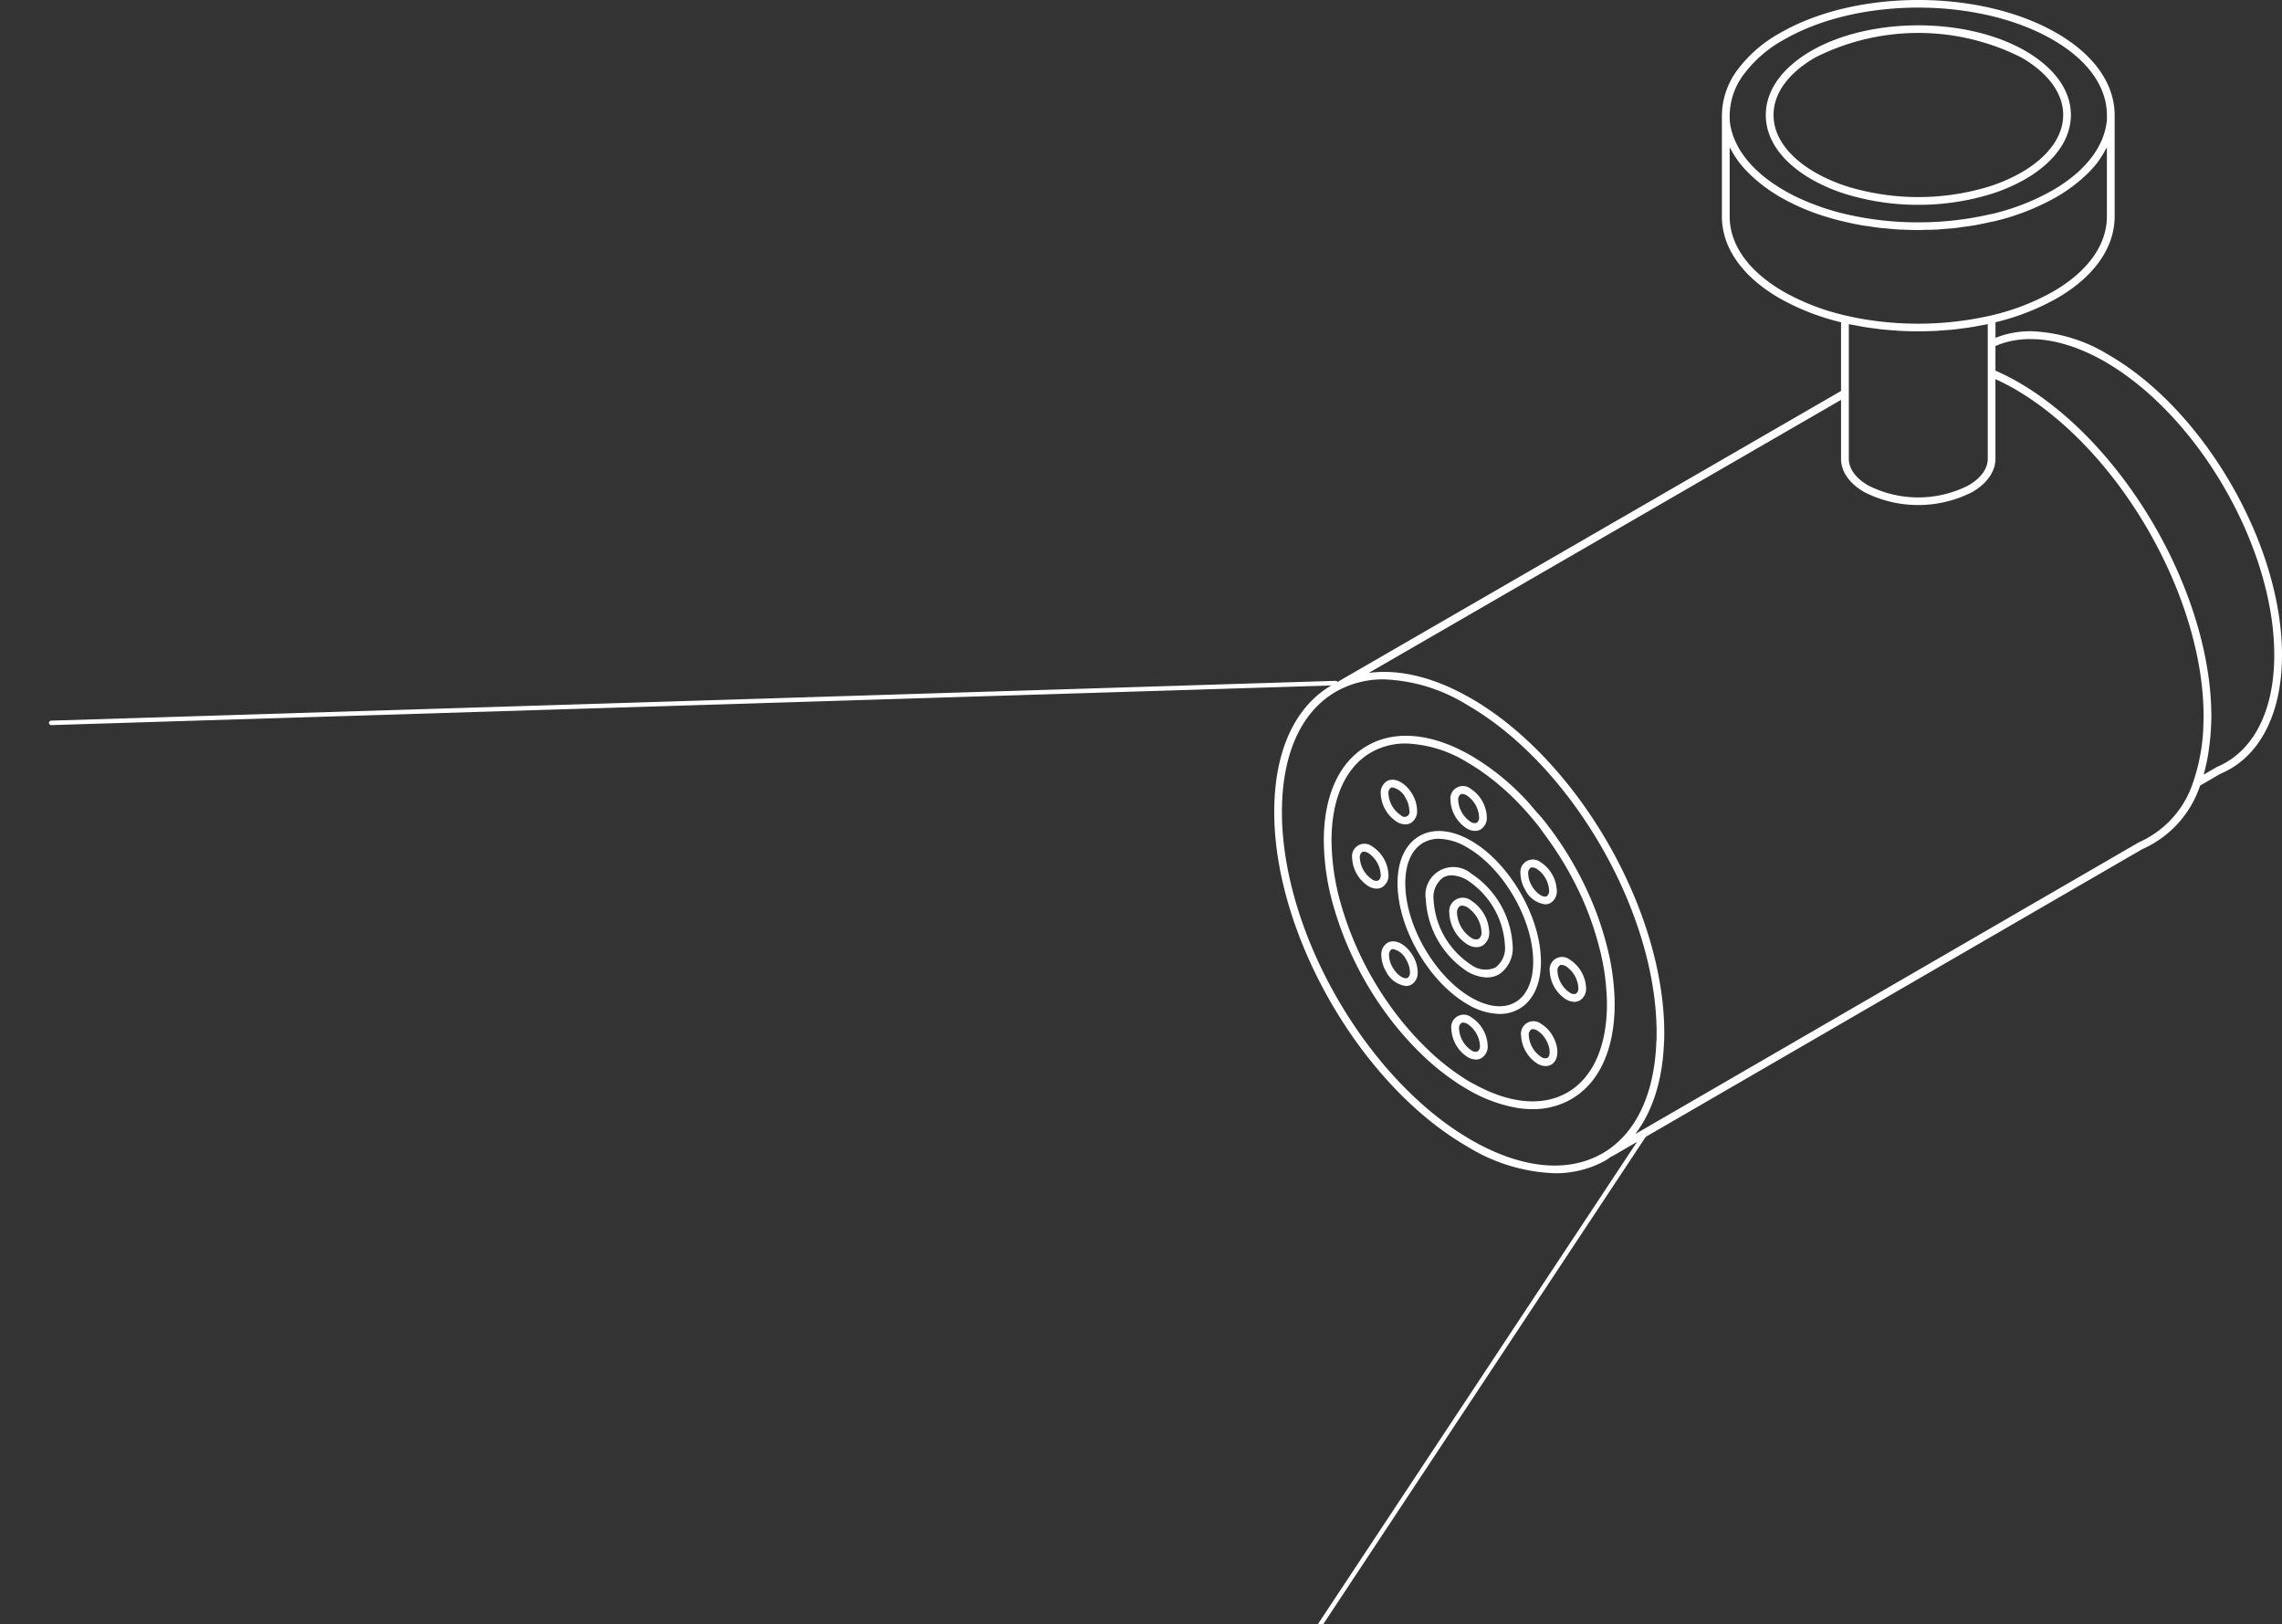 <svg xmlns="http://www.w3.org/2000/svg" xmlns:xlink="http://www.w3.org/1999/xlink" id="Group_315" data-name="Group 315" width="289.924" height="206.333" viewBox="0 0 289.924 206.333"><rect x="0" y="0" width="289.924" height="206.333" fill="#333333" stroke="none"/><defs><clipPath id="clip-path"><rect id="Rectangle_190" data-name="Rectangle 190" width="289.924" height="206.333" fill="none"></rect></clipPath></defs><g id="Group_314" data-name="Group 314" clip-path="url(#clip-path)"><line id="Line_28" data-name="Line 28" x1="163.187" y2="5.057" transform="translate(6.5 86.776)" fill="none" stroke="#fff" stroke-linecap="round" stroke-miterlimit="10" stroke-width="0.569"></line><path id="Path_1610" data-name="Path 1610" d="M46.113,0-2.523,73.5" transform="translate(162.867 144.065)" fill="none" stroke="#fff" stroke-linecap="round" stroke-width="0.569"></path><path id="Path_1609" data-name="Path 1609" d="M267.942,45.106A20.128,20.128,0,0,0,258,42.077a12.043,12.043,0,0,0-4.477.84V40.94a30.4,30.4,0,0,0,7.745-3.013c4.768-2.735,7.394-6.442,7.394-10.439v-12.9c-.022-3.982-2.648-7.674-7.393-10.4-9.678-5.585-25.427-5.587-35.107,0a16.862,16.862,0,0,0-5.5,4.8,9.838,9.838,0,0,0-1.9,5.6l0,.683,0,0V27.488c0,4,2.626,7.7,7.394,10.439a30.04,30.04,0,0,0,7.745,3.014v8.726L169.689,86.773l0,0c-5.03,2.624-7.8,8.44-7.8,16.385,0,15.633,11.005,34.7,24.533,42.5a22.6,22.6,0,0,0,11.1,3.389,13.014,13.014,0,0,0,6.353-1.567c.307-.169.582-.383.872-.576a.489.489,0,0,0,.112-.03l67.328-39.006a13.466,13.466,0,0,0,7.33-8.064l2.527-1.478c5.009-2.071,7.882-7.582,7.882-15.121,0-13.989-9.86-31.082-21.981-38.1m-33.056-3.928c.3.066.62.115.929.174.33.063.656.13.99.185.44.072.885.128,1.331.186.313.041.622.089.937.123.5.054,1.012.089,1.52.125.264.019.525.047.79.061a44.151,44.151,0,0,0,4.659,0c.263-.014.522-.042.784-.06.511-.037,1.022-.072,1.528-.126.308-.034.611-.08.918-.12.453-.059.906-.117,1.354-.19.322-.053.636-.118.955-.179s.643-.11.958-.179V58.295c0,1.251-.9,2.484-2.484,3.384a14.05,14.05,0,0,1-12.687,0c-1.577-.9-2.482-2.131-2.482-3.382Zm-13.42-31.63a15.907,15.907,0,0,1,5.184-4.51c4.7-2.714,10.884-4.071,17.062-4.071s12.359,1.357,17.063,4.071h0c4.43,2.541,6.881,5.934,6.9,9.549l0,.645c-.292,3.369-2.744,6.545-6.9,8.944a29.225,29.225,0,0,1-7.746,3.016.66.66,0,0,0-.133.014,40.083,40.083,0,0,1-9.186,1.04,40.277,40.277,0,0,1-9.2-1.04,30.717,30.717,0,0,1-5.989-2.055c-.037-.017-.077-.031-.113-.049q-.915-.435-1.756-.926-.78-.452-1.48-.938c-3.257-2.265-5.164-5.06-5.423-7.994v-.651a8.867,8.867,0,0,1,1.718-5.046m-1.718,17.94V18.725c.038.077.1.148.139.224a11.519,11.519,0,0,0,.8,1.3c.063.089.113.179.178.267a14.258,14.258,0,0,0,1.275,1.458c.127.128.268.251.4.377q.568.536,1.217,1.042c.165.129.327.258.5.384a21.369,21.369,0,0,0,1.9,1.248,27.809,27.809,0,0,0,5.9,2.53q1.091.333,2.248.606,1.123.266,2.282.466c.276.048.559.077.838.119.5.076,1,.157,1.508.215.212.024.427.033.639.054.58.056,1.16.113,1.744.146.223.012.448.01.671.019.576.023,1.153.047,1.73.047h.007c.282,0,.563-.018.845-.024.512-.01,1.026-.014,1.535-.042.276-.015.548-.048.824-.069.513-.039,1.028-.071,1.535-.129.341-.038.674-.1,1.012-.144.433-.06.871-.111,1.3-.185q1.14-.2,2.239-.461a.751.751,0,0,0,.134-.013,30.063,30.063,0,0,0,8.123-3.134,21.267,21.267,0,0,0,1.9-1.246c.172-.125.332-.253.5-.381q.646-.5,1.214-1.037c.137-.129.281-.255.411-.387a14.052,14.052,0,0,0,1.26-1.44c.086-.114.151-.233.232-.349A11.582,11.582,0,0,0,267.512,19c.049-.09.12-.175.165-.266v8.757c0,3.63-2.45,7.035-6.9,9.587a29.576,29.576,0,0,1-7.86,3.011,41.809,41.809,0,0,1-13.887.772,38.5,38.5,0,0,1-4.522-.772h0a29.3,29.3,0,0,1-7.857-3.011c-4.45-2.553-6.9-5.958-6.9-9.588M203.4,146.626c-4.4,2.424-10.259,1.781-16.491-1.813-13.257-7.647-24.042-26.332-24.042-41.652,0-7.572,2.591-13.086,7.3-15.528a12.084,12.084,0,0,1,5.659-1.327,21.562,21.562,0,0,1,10.6,3.26c13.257,7.647,24.043,26.333,24.043,41.653,0,.417,0,.834-.04,1.276-.273,6.768-2.767,11.785-7.022,14.131M271.75,107l-63.993,37.068c2.174-2.846,3.453-6.763,3.644-11.5.041-.447.042-.9.042-1.34,0-15.632-11.007-34.7-24.535-42.5-4.639-2.685-9.112-3.766-13.011-3.242L233.9,50.8v7.495c0,1.614,1.085,3.158,2.976,4.234a15.131,15.131,0,0,0,13.661,0c1.893-1.077,2.978-2.621,2.978-4.235V48.165c.791.362,1.594.762,2.406,1.228,13.257,7.648,24.042,26.325,24.042,41.633,0,.243,0,.467-.019.733a24.48,24.48,0,0,1-1.286,7.541h0A12.615,12.615,0,0,1,271.75,107m9.856-9.541-1.625.946c.018-.062.025-.134.042-.2a23.808,23.808,0,0,0,.572-2.714c.03-.195.052-.393.078-.591a30.342,30.342,0,0,0,.255-3.071l0-.019v-.023h0c.019-.259.02-.5.02-.759,0-15.622-11.006-34.679-24.534-42.484-.516-.3-1.03-.57-1.541-.827-.17-.085-.336-.158-.505-.239-.284-.136-.57-.279-.85-.4V43.962c3.779-1.671,8.8-.96,13.93,1.995,11.851,6.865,21.492,23.578,21.492,37.254,0,7.122-2.652,12.3-7.336,14.244m-77.383,23.007a39.9,39.9,0,0,0-2.386-6.9q-.767-1.707-1.678-3.345a43.621,43.621,0,0,0-4.141-6.16c-.272-.338-.572-.641-.853-.969-.511-.6-1.013-1.2-1.551-1.761h0A31.114,31.114,0,0,0,186.908,96c-4.963-2.865-9.653-3.309-13.212-1.258s-5.509,6.331-5.509,12.05a30.927,30.927,0,0,0,1.275,8.479,43.283,43.283,0,0,0,6.476,13.25,39.958,39.958,0,0,0,4.77,5.506,30.381,30.381,0,0,0,4.319,3.484c.465.323.929.605,1.393.869a18.684,18.684,0,0,0,6.215,2.344c.033,0,.067.018.1.023a12.5,12.5,0,0,0,1.959.159,9.723,9.723,0,0,0,4.932-1.272c3.556-2.052,5.514-6.339,5.514-12.068,0-.543-.019-1.084-.06-1.618a29.892,29.892,0,0,0-.857-5.487m-5.088,18.324c-3.139,1.811-7.318,1.429-11.808-1.039-.14-.077-.278-.137-.419-.218l0,0c-.438-.249-.878-.515-1.328-.829a29.409,29.409,0,0,1-4.191-3.381,38.923,38.923,0,0,1-4.652-5.369A42.281,42.281,0,0,1,170.406,115a29.965,29.965,0,0,1-1.237-8.21c0-5.353,1.782-9.331,5.018-11.2a8.778,8.778,0,0,1,4.446-1.138,15.866,15.866,0,0,1,7.785,2.4q.836.481,1.661,1.047a31.776,31.776,0,0,1,4.829,4.112c.777.8,1.521,1.657,2.239,2.542.035.043.074.08.109.124.369.458.7.953,1.053,1.43a43.11,43.11,0,0,1,4.633,7.857,39.077,39.077,0,0,1,2.327,6.732,28.921,28.921,0,0,1,.832,5.318c.038.517.057,1.036.057,1.554,0,5.364-1.784,9.349-5.023,11.219m-3.363-16.622c0-5.644-3.976-12.53-8.863-15.351-2.459-1.42-4.8-1.635-6.584-.6s-2.77,3.164-2.77,6c0,5.642,3.976,12.529,8.864,15.35a8.319,8.319,0,0,0,4.094,1.247,4.919,4.919,0,0,0,2.489-.643c1.786-1.032,2.77-3.164,2.77-6m-3.261,5.154c-1.468.849-3.459.632-5.6-.6-4.616-2.667-8.372-9.172-8.372-14.5,0-2.476.809-4.306,2.279-5.154a3.937,3.937,0,0,1,2-.511,7.362,7.362,0,0,1,3.6,1.114c4.616,2.665,8.371,9.17,8.371,14.5,0,2.475-.809,4.305-2.279,5.154m-5.6-16.352a3.538,3.538,0,0,0-5.757,3.323,11.656,11.656,0,0,0,5.267,9.122,5.048,5.048,0,0,0,2.488.754,3.062,3.062,0,0,0,1.552-.4,3.99,3.99,0,0,0,1.716-3.675,11.655,11.655,0,0,0-5.266-9.122m3.059,11.947a3.07,3.07,0,0,1-3.059-.352,10.569,10.569,0,0,1-4.775-8.272,3.069,3.069,0,0,1,1.225-2.824,2.094,2.094,0,0,1,1.064-.27,4.1,4.1,0,0,1,2,.621,10.572,10.572,0,0,1,4.774,8.272,3.072,3.072,0,0,1-1.225,2.825m-3.059-8.509a1.726,1.726,0,0,0-2.78,1.6,4.992,4.992,0,0,0,2.29,3.965,2.331,2.331,0,0,0,1.158.347,1.534,1.534,0,0,0,.777-.2,1.9,1.9,0,0,0,.844-1.748,4.992,4.992,0,0,0-2.289-3.964m.955,4.861a1,1,0,0,1-.955-.142,4.045,4.045,0,0,1-1.8-3.115,1,1,0,0,1,.353-.9.575.575,0,0,1,.287-.07,1.4,1.4,0,0,1,.668.213,4.044,4.044,0,0,1,1.8,3.114,1,1,0,0,1-.352.9m11.575,2.636a1.587,1.587,0,0,0-2.553,1.473,4.5,4.5,0,0,0,2.062,3.572,2.139,2.139,0,0,0,1.058.316,1.416,1.416,0,0,0,.718-.189,1.739,1.739,0,0,0,.777-1.6,4.492,4.492,0,0,0-2.062-3.571m.794,4.322a.846.846,0,0,1-.794-.127,3.534,3.534,0,0,1-1.571-2.722.835.835,0,0,1,.287-.75.442.442,0,0,1,.229-.056,1.183,1.183,0,0,1,.564.182,3.529,3.529,0,0,1,1.572,2.722.842.842,0,0,1-.287.751M196.3,114.884a1.407,1.407,0,0,0,.71-.185,1.739,1.739,0,0,0,.777-1.6,4.5,4.5,0,0,0-2.062-3.572A1.588,1.588,0,0,0,193.174,111a4.185,4.185,0,0,0,.6,2.036,3.279,3.279,0,0,0,2.53,1.848m-1.86-4.635a.469.469,0,0,1,.23-.055,1.178,1.178,0,0,1,.564.183,3.534,3.534,0,0,1,1.572,2.721.841.841,0,0,1-.287.751c-.4.234-1.3-.273-1.9-1.3a3.236,3.236,0,0,1-.466-1.545.842.842,0,0,1,.286-.751m-8.1-5.014a2.125,2.125,0,0,0,1.058.316,1.421,1.421,0,0,0,.717-.187,1.74,1.74,0,0,0,.778-1.6,4.5,4.5,0,0,0-2.062-3.572,1.588,1.588,0,0,0-2.554,1.474,4.5,4.5,0,0,0,2.063,3.571m-.794-4.322a.454.454,0,0,1,.229-.055,1.187,1.187,0,0,1,.565.182,3.537,3.537,0,0,1,1.571,2.722.837.837,0,0,1-.287.751.847.847,0,0,1-.793-.127,3.534,3.534,0,0,1-1.572-2.722.842.842,0,0,1,.287-.751m-8.067,3.494a2.137,2.137,0,0,0,1.058.315,1.406,1.406,0,0,0,.718-.189,1.737,1.737,0,0,0,.777-1.6,4.185,4.185,0,0,0-.6-2.036c-.858-1.485-2.282-2.219-3.239-1.663a1.739,1.739,0,0,0-.777,1.6,4.505,4.505,0,0,0,2.061,3.572m-.793-4.323a.456.456,0,0,1,.232-.056,2.432,2.432,0,0,1,1.667,1.36,3.25,3.25,0,0,1,.466,1.545.637.637,0,0,1-1.08.623,3.529,3.529,0,0,1-1.571-2.721.839.839,0,0,1,.286-.751M176.4,111.1a4.494,4.494,0,0,0-2.062-3.571A1.587,1.587,0,0,0,171.784,109a4.5,4.5,0,0,0,2.062,3.571,2.134,2.134,0,0,0,1.057.317,1.429,1.429,0,0,0,.718-.189,1.739,1.739,0,0,0,.778-1.6m-1.268.751a.847.847,0,0,1-.794-.127A3.535,3.535,0,0,1,172.765,109a.841.841,0,0,1,.287-.751.448.448,0,0,1,.228-.055,1.19,1.19,0,0,1,.566.182,3.534,3.534,0,0,1,1.571,2.722.842.842,0,0,1-.286.751m1.142,7.924a1.738,1.738,0,0,0-.777,1.6,4.185,4.185,0,0,0,.6,2.037,3.277,3.277,0,0,0,2.53,1.847,1.4,1.4,0,0,0,.71-.185,1.737,1.737,0,0,0,.777-1.6,4.185,4.185,0,0,0-.6-2.036c-.857-1.486-2.283-2.22-3.24-1.663m2.57,4.45c-.4.232-1.3-.273-1.9-1.3a3.244,3.244,0,0,1-.467-1.546.84.84,0,0,1,.287-.75.456.456,0,0,1,.232-.056,2.43,2.43,0,0,1,1.667,1.36,3.239,3.239,0,0,1,.466,1.545.842.842,0,0,1-.286.751m8.1,5.013a1.588,1.588,0,0,0-2.553,1.474,4.5,4.5,0,0,0,2.062,3.571,2.125,2.125,0,0,0,1.058.316,1.415,1.415,0,0,0,.717-.188,1.739,1.739,0,0,0,.779-1.6,4.5,4.5,0,0,0-2.063-3.571m.794,4.323a.849.849,0,0,1-.794-.127,3.533,3.533,0,0,1-1.571-2.722.838.838,0,0,1,.287-.751.452.452,0,0,1,.229-.056,1.186,1.186,0,0,1,.564.183,3.533,3.533,0,0,1,1.572,2.721.843.843,0,0,1-.287.752m8.067-3.494a1.587,1.587,0,0,0-2.553,1.474,4.5,4.5,0,0,0,2.062,3.571,2.134,2.134,0,0,0,1.057.317,1.419,1.419,0,0,0,.718-.189c.958-.554,1.037-2.152.179-3.638a4.186,4.186,0,0,0-1.463-1.535m.793,4.323a.847.847,0,0,1-.793-.127,3.53,3.53,0,0,1-1.571-2.722.844.844,0,0,1,.286-.752.46.46,0,0,1,.228-.054,1.19,1.19,0,0,1,.566.182,3.255,3.255,0,0,1,1.1,1.176c.6,1.03.585,2.062.18,2.3M230.1,22.749A22.2,22.2,0,0,0,235.722,25a31.124,31.124,0,0,0,7.992,1.019A31.094,31.094,0,0,0,251.7,25a22.223,22.223,0,0,0,5.623-2.25c3.727-2.161,5.781-5.06,5.781-8.161,0-3.076-2.054-5.96-5.782-8.122-7.5-4.332-19.711-4.33-27.216,0-3.715,2.155-5.761,5.039-5.761,8.118-.022,3.1,2.024,6,5.762,8.165M230.6,7.315a29.046,29.046,0,0,1,26.232,0c3.413,1.979,5.292,4.563,5.292,7.273,0,2.736-1.879,5.332-5.291,7.311a21.246,21.246,0,0,1-5.379,2.15,30.838,30.838,0,0,1-15.479,0A21.2,21.2,0,0,1,230.6,21.9c-3.42-1.982-5.291-4.578-5.272-7.311,0-2.718,1.872-5.3,5.271-7.273" fill="#fff"></path></g></svg>
